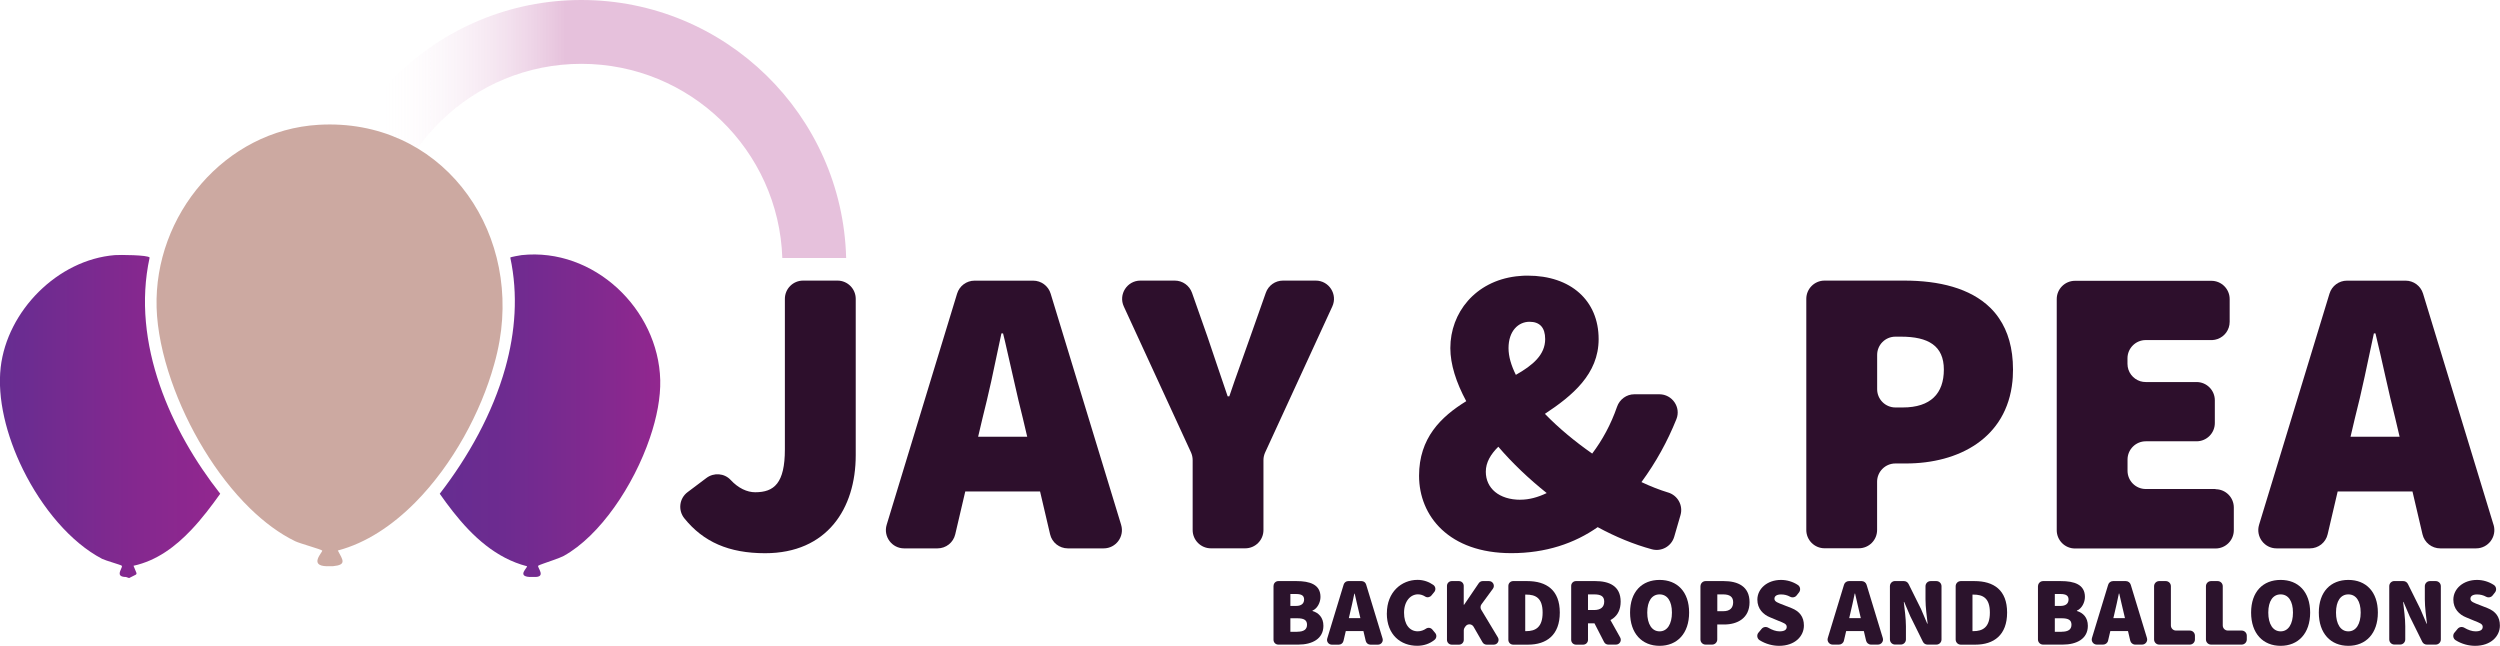 <?xml version="1.0" encoding="UTF-8"?>
<svg id="Layer_2" data-name="Layer 2" xmlns="http://www.w3.org/2000/svg" xmlns:xlink="http://www.w3.org/1999/xlink" viewBox="0 0 469.98 121.4">
  <defs>
    <style>
      .cls-1 {
        fill: url(#linear-gradient-2);
      }

      .cls-2 {
        fill: #cca9a1;
      }

      .cls-3 {
        fill: #2d0f2c;
      }

      .cls-4 {
        fill: url(#linear-gradient-3);
      }

      .cls-5 {
        fill: #2b132c;
      }

      .cls-6 {
        fill: url(#linear-gradient);
      }
    </style>
    <linearGradient id="linear-gradient" x1="262.37" y1="24.25" x2="361.93" y2="24.25" gradientTransform="translate(421.44) rotate(-180) scale(1 -1)" gradientUnits="userSpaceOnUse">
      <stop offset=".53" stop-color="#e6c1dc"/>
      <stop offset=".89" stop-color="#fff" stop-opacity="0"/>
    </linearGradient>
    <linearGradient id="linear-gradient-2" x1="82.67" y1="78.16" x2="124.13" y2="78.16" gradientUnits="userSpaceOnUse">
      <stop offset="0" stop-color="#662d91"/>
      <stop offset=".29" stop-color="#6d2b90"/>
      <stop offset=".73" stop-color="#82298f"/>
      <stop offset="1" stop-color="#92278f"/>
    </linearGradient>
    <linearGradient id="linear-gradient-3" x1="0" y1="78.3" x2="41.41" y2="78.3" gradientUnits="userSpaceOnUse">
      <stop offset="0" stop-color="#662d91"/>
      <stop offset=".61" stop-color="#84288f"/>
      <stop offset="1" stop-color="#92278f"/>
    </linearGradient>
  </defs>
  <g id="Layer_1-2" data-name="Layer 1">
    <path class="cls-6" d="M109.29,0c27.06,0,49.09,21.61,49.78,48.5h-12c-.68-20.27-17.34-36.5-37.78-36.5s-37.09,16.23-37.77,36.5h-12.01C60.21,21.61,82.23,0,109.29,0Z"/>
    <g>
      <path class="cls-2" d="M61.49,106.45c-3.58-.06-.75-2.71-.92-2.95-.16-.22-4.2-1.33-5.07-1.75-2.97-1.44-5.83-3.58-8.51-6.19-6.41-6.25-11.73-15.22-14.78-24.01-1.66-4.79-2.65-9.53-2.77-13.73-.5-17.37,12.84-33.34,30.48-34.36,22.67-1.3,37.74,19.02,33.99,40.62-.25,1.44-.59,2.94-1.02,4.45-2.47,8.9-7.76,18.79-14.8,25.9-4.3,4.34-9.24,7.65-14.58,9.06.96,1.8,1.71,2.7-.92,2.95h-1.11Z"/>
      <path class="cls-1" d="M99.62,108.47c-2.51-.12-.41-1.76-.55-2.02-5.82-1.5-10.25-5.62-13.89-10.24-.88-1.11-1.71-2.25-2.51-3.39,5.33-6.9,9.92-15.05,12.33-23.67,1.88-6.74,2.42-13.77.93-20.73.05-.11,1.86-.43,2.12-.46,13.56-1.46,25.72,10.12,26.07,23.49.08,3.25-.63,7.02-1.94,10.85-3.07,9.04-9.41,18.44-16.21,22.21-.36.2-1.16.5-2,.8-1.29.46-2.69.92-2.79,1.04-.26.27,1.67,2.25-.83,2.11h-.74Z"/>
      <path class="cls-4" d="M23.72,108.47c-.91,0-1.2-.27-1.22-.61-.05-.54.58-1.29.39-1.51-.12-.15-3.06-.97-3.69-1.29-5.9-3.08-11.31-9.55-14.88-16.8-3.15-6.39-4.86-13.4-4.19-19.21,1.23-10.62,10.72-20.22,21.46-21.09.84-.07,6.27-.04,6.54.46-1.75,8.05-.76,16.26,1.91,24,2.56,7.43,6.66,14.42,11.36,20.4-1.63,2.28-3.4,4.64-5.4,6.75-3.01,3.19-6.54,5.84-10.9,6.79l.54,1.32c.06.14,0,.3-.14.37l-1.23.62-.56-.19Z"/>
    </g>
    <path class="cls-3" d="M157.43,52.75h-6.45c-1.9,0-3.43,1.54-3.43,3.43v28.31c0,6.35-2.02,8.05-5.58,8.05-1.52,0-3.18-.76-4.62-2.32-1.18-1.27-3.15-1.41-4.54-.37l-3.55,2.67c-1.57,1.17-1.83,3.4-.61,4.92,3.56,4.42,8.35,6.56,15.18,6.56,11.62,0,17.04-8.36,17.04-18.42v-29.4c0-1.89-1.54-3.43-3.43-3.43Z"/>
    <path class="cls-3" d="M210.76,98.65l-8.32-27.29-.61-2-4.32-14.17c-.44-1.44-1.77-2.43-3.28-2.43h-11.02c-1.51,0-2.84.99-3.28,2.43l-5.02,16.46-8.22,27c-.67,2.21.98,4.44,3.28,4.44h6.27c1.6,0,2.98-1.09,3.34-2.65l1.88-8.03,2.42-10.3.82-3.48c.55-2.14,1.1-4.52,1.65-6.97.66-3.03,1.31-6.15,1.91-8.98h.31c.12.48.24.98.36,1.48.56,2.39,1.14,4.97,1.71,7.5.55,2.44,1.1,4.84,1.65,6.97l.82,3.48,2.42,10.3,1.88,8.03c.36,1.56,1.75,2.65,3.34,2.65h6.73c2.31,0,3.96-2.23,3.28-4.44ZM197.53,82.1h-17.75c-1.9,0-3.43,1.54-3.43,3.43v3.43c0,1.89,1.53,3.43,3.43,3.43h17.75c1.89,0,3.43-1.54,3.43-3.43v-3.43c0-1.89-1.54-3.43-3.43-3.43Z"/>
    <path class="cls-3" d="M247.34,52.75h-6.15c-1.46,0-2.75.92-3.23,2.3l-2.91,8.24c-1.31,3.79-2.63,7.27-3.95,11.22h-.31c-1.31-3.95-2.56-7.43-3.8-11.22l-2.9-8.24c-.49-1.38-1.78-2.3-3.24-2.3h-6.46c-2.51,0-4.17,2.6-3.12,4.87l12.63,27.43c.2.45.31.94.31,1.44v13.16c0,1.89,1.54,3.43,3.43,3.43h6.45c1.9,0,3.43-1.54,3.43-3.43v-13.16c0-.5.11-.98.32-1.44l12.62-27.43c1.05-2.27-.61-4.87-3.11-4.87Z"/>
    <path class="cls-3" d="M313.6,92.59c-1.58-.48-3.27-1.14-5.02-1.96,2.76-3.76,4.91-7.7,6.57-11.83.9-2.24-.79-4.68-3.21-4.68h-4.7c-1.47,0-2.77.96-3.25,2.35-1.16,3.35-2.77,6.28-4.67,8.8-3.24-2.26-6.33-4.82-8.89-7.47,5.13-3.39,10.1-7.46,10.1-14.05,0-7.28-5.27-11.93-13.32-11.93-.36,0-.72,0-1.06.03-.39.02-.77.05-1.14.1-7.68.94-12.36,6.83-12.36,13.49,0,3.05,1.09,6.46,2.99,9.98-4.78,2.94-8.87,6.94-8.87,14.02,0,7.59,5.65,14.55,17.34,14.55,6.46,0,11.88-1.83,16.24-4.89,3.37,1.83,6.82,3.25,10.18,4.16,1.81.5,3.69-.56,4.21-2.36l1.18-4.07c.52-1.82-.52-3.7-2.34-4.25ZM287.53,60.49c1.94,0,2.95,1.09,2.95,3.26,0,2.95-2.32,4.92-5.51,6.72-.88-1.76-1.38-3.45-1.38-5.02,0-3.25,1.86-4.96,3.95-4.96ZM285.83,93.95c-4.03,0-6.51-2.17-6.51-5.27,0-1.76.91-3.27,2.35-4.7,2.63,3.07,5.74,6.03,9.1,8.71-1.67.81-3.34,1.25-4.94,1.25Z"/>
    <path class="cls-3" d="M375.8,59.83h0c-.48-.72-1.03-1.37-1.63-1.96-3.8-3.73-9.71-5.12-16.18-5.12h-14.99c-1.89,0-3.43,1.54-3.43,3.43v43.46c0,1.89,1.54,3.43,3.43,3.43h6.45c1.9,0,3.43-1.54,3.43-3.43v-9.08c0-1.89,1.54-3.43,3.43-3.43h1.99c9.89,0,18.96-4.71,20.03-15.49.05-.5.08-1,.08-1.52h0c.02-.22.02-.42.02-.64,0-4.04-.96-7.21-2.63-9.65ZM357.69,76.6h-1.37c-1.89,0-3.43-1.54-3.43-3.43v-6.45c0-1.9,1.54-3.43,3.43-3.43h1.06c5.11,0,8.05,1.7,8.05,6.19s-2.47,7.12-7.73,7.12Z"/>
    <path class="cls-3" d="M416.5,91.93h-13.11c-1.89,0-3.43-1.53-3.43-3.43v-2.11c0-1.89,1.54-3.43,3.43-3.43h9.55c1.89,0,3.43-1.53,3.43-3.43v-4.28c0-1.89-1.54-3.43-3.43-3.43h-9.55c-.35,0-.7-.05-1.03-.15-1.39-.44-2.41-1.73-2.41-3.27v-1.04c0-1.89,1.54-3.43,3.43-3.43h12.34c.06,0,.13,0,.19,0,.33-.02.65-.08.95-.19,1.34-.46,2.3-1.74,2.3-3.24v-4.28c0-1.89-1.54-3.43-3.43-3.43h-25.65c-1.89,0-3.43,1.54-3.43,3.43v43.46c0,1.89,1.54,3.43,3.43,3.43h26.43c1.89,0,3.43-1.54,3.43-3.43v-4.28c0-1.89-1.54-3.43-3.43-3.43Z"/>
    <path class="cls-3" d="M468.76,98.65l-13.25-43.46c-.44-1.44-1.77-2.43-3.28-2.43h-11.02c-1.51,0-2.84.99-3.28,2.43l-13.24,43.46c-.67,2.21.98,4.44,3.28,4.44h6.27c1.6,0,2.98-1.09,3.34-2.65l1.88-8.03,2.42-10.3.82-3.48c1.25-4.8,2.48-10.84,3.57-15.95h.3c1.24,5.03,2.48,11.15,3.72,15.95l.82,3.48,2.42,10.3,1.88,8.03c.36,1.56,1.75,2.65,3.34,2.65h6.73c2.31,0,3.96-2.23,3.29-4.44ZM455.52,82.1h-17.75c-1.9,0-3.43,1.54-3.43,3.43v3.43c0,1.89,1.53,3.43,3.43,3.43h17.75c1.9,0,3.43-1.54,3.43-3.43v-3.43c0-1.89-1.53-3.43-3.43-3.43Z"/>
    <path class="cls-5" d="M239.42,110.14c0-.5.4-.9.9-.9h3.4c2.5,0,4.52.63,4.52,2.98,0,1.03-.59,2.2-1.51,2.57v.07c1.14.33,2.06,1.21,2.06,2.79,0,2.46-2.13,3.53-4.71,3.53h-3.77c-.5,0-.9-.4-.9-.9v-10.15ZM243.65,113.91c1.03,0,1.51-.48,1.51-1.21s-.48-1.03-1.51-1.03h-1.07v2.24h1.07ZM243.87,118.76c1.25,0,1.84-.44,1.84-1.32s-.59-1.21-1.84-1.21h-1.29v2.54h1.29Z"/>
    <path class="cls-5" d="M253.47,109.24h2.49c.4,0,.75.26.86.64l3.09,10.15c.18.58-.26,1.16-.86,1.16h-1.42c-.42,0-.78-.29-.88-.69l-1.2-5.11c-.29-1.14-.59-2.59-.88-3.79h-.07c-.26,1.21-.55,2.65-.84,3.79l-1.2,5.11c-.1.41-.46.69-.88.69h-1.31c-.6,0-1.04-.58-.86-1.16l3.09-10.15c.12-.38.46-.64.86-.64ZM252.68,116.2h4.05c.5,0,.9.4.9.9v.64c0,.5-.4.9-.9.9h-4.05c-.5,0-.9-.4-.9-.9v-.64c0-.5.4-.9.9-.9Z"/>
    <path class="cls-5" d="M260.72,115.3c0-4.01,2.76-6.29,5.77-6.29,1.17,0,2.18.4,2.96.95.43.3.52.91.19,1.32l-.54.66c-.28.34-.78.45-1.15.22-.41-.26-.85-.43-1.39-.43-1.4,0-2.61,1.29-2.61,3.46s1.03,3.49,2.57,3.49c.6,0,1.13-.21,1.56-.5.38-.26.89-.19,1.19.17l.54.65c.32.38.27.96-.11,1.27-.92.76-2.05,1.13-3.29,1.13-3.05,0-5.7-2.02-5.7-6.1Z"/>
    <path class="cls-5" d="M272.91,109.24h1.36c.5,0,.9.4.9.9v3.55h.07l2.75-4.05c.17-.25.45-.4.74-.4h1.2c.74,0,1.16.84.73,1.43l-2.16,2.94c-.21.29-.23.69-.05,1l3.14,5.22c.36.6-.07,1.36-.77,1.36h-1.34c-.32,0-.62-.17-.78-.45l-1.68-2.92c-.33-.57-1.14-.61-1.52-.07l-.16.23c-.11.15-.16.33-.16.52v1.79c0,.5-.4.9-.9.9h-1.36c-.5,0-.9-.4-.9-.9v-10.15c0-.5.4-.9.9-.9Z"/>
    <path class="cls-5" d="M283.56,110.14c0-.5.4-.9.9-.9h2.63c3.64,0,6.14,1.69,6.14,5.92s-2.5,6.03-5.96,6.03h-2.81c-.5,0-.9-.4-.9-.9v-10.15ZM286.91,118.65c1.73,0,3.09-.7,3.09-3.49s-1.36-3.38-3.09-3.38h-.18v6.87h.18Z"/>
    <path class="cls-5" d="M295.37,110.14c0-.5.4-.9.9-.9h3.62c2.57,0,4.78.88,4.78,3.86s-2.21,4.08-4.78,4.08h-1.36v3.11c0,.5-.4.9-.9.9h-1.36c-.5,0-.9-.4-.9-.9v-10.15ZM299.67,114.68c1.25,0,1.91-.55,1.91-1.58s-.66-1.36-1.91-1.36h-1.14v2.94h1.14ZM299.79,115.89l.82-.81c.42-.42,1.13-.32,1.42.2l2.55,4.56c.34.6-.1,1.34-.79,1.34h-1.44c-.34,0-.65-.19-.8-.49l-1.93-3.76c-.18-.35-.11-.78.17-1.05Z"/>
    <path class="cls-5" d="M306.44,115.16c0-3.93,2.24-6.14,5.55-6.14s5.55,2.22,5.55,6.14-2.24,6.25-5.55,6.25-5.55-2.32-5.55-6.25ZM314.31,115.16c0-2.17-.88-3.42-2.32-3.42s-2.32,1.25-2.32,3.42.88,3.53,2.32,3.53,2.32-1.36,2.32-3.53Z"/>
    <path class="cls-5" d="M319.68,110.2c0-.53.43-.96.96-.96h3.41c2.61,0,4.85.96,4.85,3.97s-2.28,4.19-4.78,4.19h-1.29v2.82c0,.53-.43.96-.96.96h-1.24c-.53,0-.96-.43-.96-.96v-10.02ZM323.98,114.9c1.25,0,1.84-.63,1.84-1.69s-.7-1.47-1.91-1.47h-1.07v3.16h1.14Z"/>
    <path class="cls-5" d="M330.59,118.92l.59-.71c.31-.37.84-.44,1.25-.2.69.41,1.45.68,2.1.68.96,0,1.36-.31,1.36-.85,0-.57-.61-.75-1.62-1.16l-1.49-.62c-1.29-.51-2.41-1.6-2.41-3.33,0-2.04,1.84-3.71,4.45-3.71,1.06,0,2.2.31,3.18.96.46.31.54.96.2,1.39l-.45.57c-.29.37-.81.46-1.22.24-.54-.29-1.07-.43-1.7-.43-.77,0-1.25.28-1.25.81,0,.57.68.77,1.76,1.19l1.45.57c1.49.59,2.33,1.62,2.33,3.27,0,2.02-1.69,3.82-4.67,3.82-1.19,0-2.52-.34-3.66-1.06-.49-.31-.58-.99-.21-1.43Z"/>
    <path class="cls-5" d="M347.58,109.24h2.4c.42,0,.8.28.92.68l3.05,10.02c.19.62-.27,1.24-.92,1.24h-1.28c-.45,0-.84-.31-.94-.74l-1.19-5.07c-.29-1.14-.59-2.59-.88-3.79h-.07c-.26,1.21-.55,2.65-.84,3.79l-1.19,5.07c-.1.44-.49.74-.94.74h-1.17c-.65,0-1.11-.62-.92-1.24l3.05-10.02c.12-.41.5-.68.92-.68ZM346.8,116.2h3.92c.53,0,.96.43.96.96v.52c0,.53-.43.96-.96.96h-3.92c-.53,0-.96-.43-.96-.96v-.52c0-.53.43-.96.96-.96Z"/>
    <path class="cls-5" d="M356.25,109.24h1.68c.37,0,.7.21.86.53l2.37,4.77s.02.03.02.05l1.13,2.66h.07c-.15-1.29-.4-3.09-.4-4.56v-2.49c0-.53.43-.96.96-.96h1.09c.53,0,.96.43.96.96v10.02c0,.53-.43.96-.96.96h-1.68c-.37,0-.7-.21-.86-.54l-2.37-4.79s-.02-.03-.02-.05l-1.13-2.64h-.07c.15,1.36.4,3.09.4,4.56v2.49c0,.53-.43.96-.96.96h-1.09c-.53,0-.96-.43-.96-.96v-10.02c0-.53.43-.96.96-.96Z"/>
    <path class="cls-5" d="M367.65,110.2c0-.53.43-.96.96-.96h2.57c3.64,0,6.14,1.69,6.14,5.92s-2.5,6.03-5.96,6.03h-2.75c-.53,0-.96-.43-.96-.96v-10.02ZM370.99,118.65c1.73,0,3.09-.7,3.09-3.49s-1.36-3.38-3.09-3.38h-.18v6.87h.18Z"/>
    <path class="cls-5" d="M383.13,110.2c0-.53.43-.96.96-.96h3.34c2.5,0,4.52.63,4.52,2.98,0,1.03-.59,2.2-1.51,2.57v.07c1.14.33,2.06,1.21,2.06,2.79,0,2.46-2.13,3.53-4.71,3.53h-3.71c-.53,0-.96-.43-.96-.96v-10.02ZM387.36,113.91c1.03,0,1.51-.48,1.51-1.21s-.48-1.03-1.51-1.03h-1.07v2.24h1.07ZM387.58,118.76c1.25,0,1.84-.44,1.84-1.32s-.59-1.21-1.84-1.21h-1.29v2.54h1.29Z"/>
    <path class="cls-5" d="M397.24,109.24h2.4c.42,0,.8.28.92.68l3.05,10.02c.19.62-.27,1.24-.92,1.24h-1.28c-.45,0-.84-.31-.94-.74l-1.19-5.07c-.29-1.14-.59-2.59-.88-3.79h-.07c-.26,1.21-.55,2.65-.84,3.79l-1.19,5.07c-.1.44-.49.74-.94.74h-1.17c-.65,0-1.11-.62-.92-1.24l3.05-10.02c.12-.41.5-.68.92-.68ZM396.46,116.2h3.92c.53,0,.96.43.96.96v.52c0,.53-.43.96-.96.96h-3.92c-.53,0-.96-.43-.96-.96v-.52c0-.53.43-.96.96-.96Z"/>
    <path class="cls-5" d="M405.91,109.24h1.24c.53,0,.96.43.96.96v7.38c0,.53.43.96.96.96h2.6c.53,0,.96.43.96.96v.72c0,.53-.43.96-.96.96h-5.76c-.53,0-.96-.43-.96-.96v-10.02c0-.53.43-.96.96-.96Z"/>
    <path class="cls-5" d="M415.66,109.24h1.24c.53,0,.96.43.96.96v7.38c0,.53.43.96.96.96h2.6c.53,0,.96.43.96.96v.72c0,.53-.43.96-.96.96h-5.76c-.53,0-.96-.43-.96-.96v-10.02c0-.53.43-.96.96-.96Z"/>
    <path class="cls-5" d="M423.19,115.16c0-3.93,2.24-6.14,5.55-6.14s5.55,2.22,5.55,6.14-2.24,6.25-5.55,6.25-5.55-2.32-5.55-6.25ZM431.06,115.16c0-2.17-.88-3.42-2.32-3.42s-2.32,1.25-2.32,3.42.88,3.53,2.32,3.53,2.32-1.36,2.32-3.53Z"/>
    <path class="cls-5" d="M435.92,115.16c0-3.93,2.24-6.14,5.55-6.14s5.55,2.22,5.55,6.14-2.24,6.25-5.55,6.25-5.55-2.32-5.55-6.25ZM443.79,115.16c0-2.17-.88-3.42-2.32-3.42s-2.32,1.25-2.32,3.42.88,3.53,2.32,3.53,2.32-1.36,2.32-3.53Z"/>
    <path class="cls-5" d="M450.12,109.24h1.68c.37,0,.7.21.86.53l2.37,4.77s.02.03.02.05l1.13,2.66h.07c-.15-1.29-.4-3.09-.4-4.56v-2.49c0-.53.43-.96.96-.96h1.09c.53,0,.96.43.96.96v10.02c0,.53-.43.96-.96.96h-1.68c-.37,0-.7-.21-.86-.54l-2.37-4.79s-.02-.03-.02-.05l-1.13-2.64h-.07c.15,1.36.4,3.09.4,4.56v2.49c0,.53-.43.96-.96.96h-1.09c-.53,0-.96-.43-.96-.96v-10.02c0-.53.43-.96.96-.96Z"/>
    <path class="cls-5" d="M461.43,118.92l.59-.71c.31-.37.84-.44,1.25-.2.69.41,1.45.68,2.1.68.96,0,1.36-.31,1.36-.85,0-.57-.61-.75-1.62-1.16l-1.49-.62c-1.29-.51-2.41-1.6-2.41-3.33,0-2.04,1.84-3.71,4.45-3.71,1.06,0,2.2.31,3.18.96.46.31.54.96.2,1.39l-.45.57c-.29.37-.81.46-1.22.24-.54-.29-1.07-.43-1.7-.43-.77,0-1.25.28-1.25.81,0,.57.68.77,1.76,1.19l1.45.57c1.49.59,2.33,1.62,2.33,3.27,0,2.02-1.69,3.82-4.67,3.82-1.19,0-2.52-.34-3.66-1.06-.49-.31-.58-.99-.21-1.43Z"/>
  </g>
</svg>
